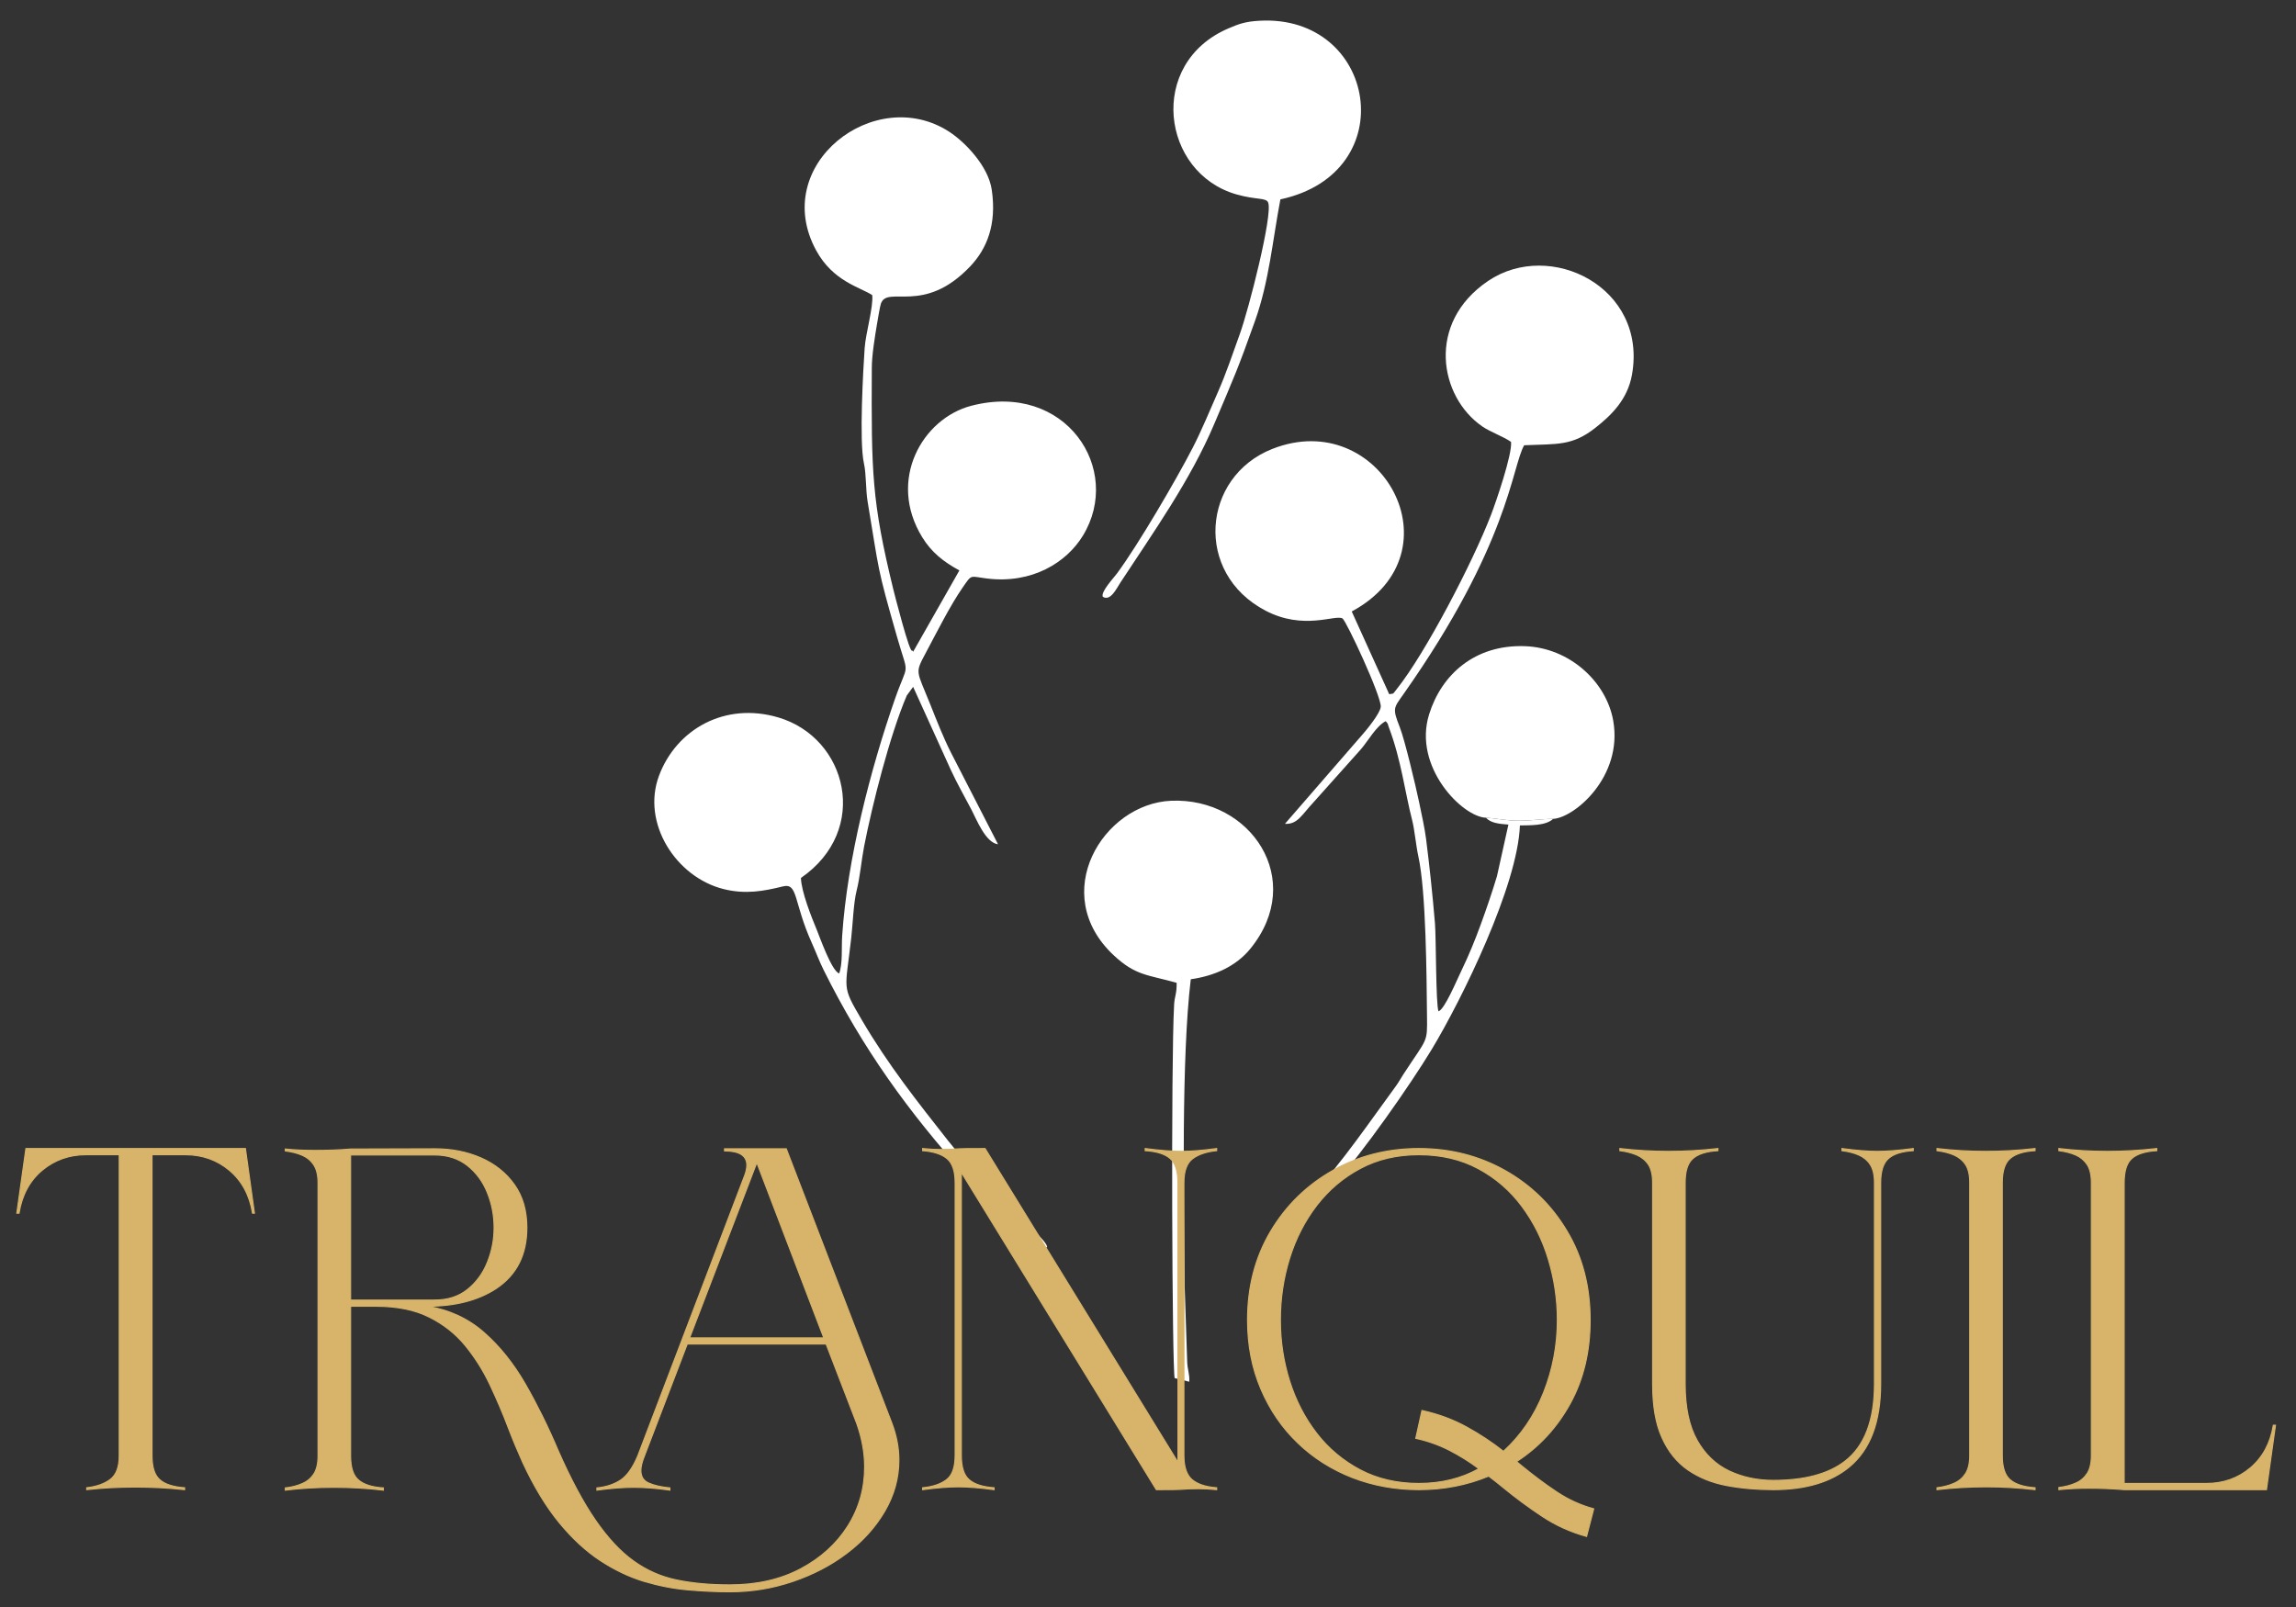 <?xml version="1.0" encoding="utf-8"?>
<!-- Generator: Adobe Illustrator 15.0.0, SVG Export Plug-In . SVG Version: 6.00 Build 0)  -->
<!DOCTYPE svg PUBLIC "-//W3C//DTD SVG 1.1//EN" "http://www.w3.org/Graphics/SVG/1.1/DTD/svg11.dtd">
<svg version="1.1" id="Layer_1" xmlns="http://www.w3.org/2000/svg" xmlns:xlink="http://www.w3.org/1999/xlink" x="0px" y="0px"
	 width="447.008px" height="312.971px" viewBox="0 0 447.008 312.971" enable-background="new 0 0 447.008 312.971"
	 xml:space="preserve">
<rect x="0" y="0" width="447.008" height="312.971" fill="#333333" stroke="none"/>
<g>
	<path fill-rule="evenodd" clip-rule="evenodd" fill="#FFFFFF" d="M169.817,57.461c0.238,2.343-1.277,7.399-1.478,10.328
		c-0.26,3.787-1.105,18.166-0.135,22.463c0.454,2.011,0.336,5.18,0.708,7.4c2.34,13.945,1.721,12.342,5.724,26.333
		c2.352,8.218,2.266,4.457-0.436,12.224c-4.713,13.549-9.248,31.039-10.241,46.049c-0.15,2.278,0.133,5.38-0.584,7.287
		c-1.495-0.521-3.795-7.152-4.376-8.539c-1.008-2.41-3.003-7.424-3.064-10.057c13.531-9.322,9.047-27.271-4.397-31.25
		c-10.427-3.085-19.845,2.317-23.227,11.315c-3.478,9.254,3.309,19.812,12.589,22.109c4.273,1.059,7.821,0.388,11.506-0.523
		c3.014-0.745,2.016,3.006,5.692,11.114c0.723,1.597,1.394,3.428,2.246,5.144c7.591,15.287,16.512,27.647,27.843,40.247
		c2.375,2.64,4.688,4.847,7.473,7.629c1.522,1.521,2.494,2.471,3.904,3.824c1.2,1.152,2.467,3.587,4.306,2.258
		c-0.102-1.098-3.726-4.222-4.436-4.94c-1.716-1.736-3.451-3.353-5.032-5.147c-3.279-3.724-6.571-6.482-9.803-10.595
		c-5.884-7.488-11.646-14.707-16.842-23.578c-3.978-6.791-3.188-5.574-2.024-15.978c0.296-2.65,0.444-6.834,1.031-9.117
		c0.672-2.62,0.936-5.927,1.472-8.676c1.565-8.021,4.996-21.65,8.311-29.37l1.228-1.678l7.359,16.222
		c1.229,2.661,2.663,5.148,3.974,7.661c1.068,2.048,2.779,6.469,5.196,6.77l-9.176-17.876c-1.503-2.983-2.703-6.067-4.033-9.4
		c-2.668-6.684-3.013-5.941-0.874-9.957c2.115-3.969,4.794-9.311,7.226-12.804c1.836-2.638,1.323-2.122,4.722-1.707
		c8.772,1.072,15.458-3.12,18.641-8.315c7.912-12.914-3.333-30.127-21.73-25.316c-9.484,2.48-16.391,14.445-9.526,25.604
		c1.795,2.919,4.105,4.751,7.227,6.452l-9.005,15.838c-0.067-0.077-0.152-0.306-0.18-0.248c-0.43,0.911-3.535-11.313-3.689-11.945
		c-4.182-17.158-4.275-22.642-4.175-43.073c0.01-2.543,0.592-6.026,1.002-8.492c0.144-0.865,0.583-3.479,0.754-3.99
		c1.256-3.749,8.298,2.319,17.411-7.308c3.22-3.402,5.196-8.121,4.178-14.945c-0.679-4.545-5.131-9.204-8.257-11.242
		c-14.455-9.422-35.018,6.428-25.916,23.104C162.182,54.779,167.412,55.904,169.817,57.461"/>
	<path fill-rule="evenodd" clip-rule="evenodd" fill="#FFFFFF" d="M302.383,159.445c-2.146,0-3.982,0.344-6.615,0.355
		c-2.557,0.012-4.506-0.473-6.453-0.575c0.854,1.021,2.563,1.204,4.357,1.334l-2.225,10.036c-0.939,3.122-1.986,6.192-3.166,9.427
		c-1.115,3.058-2.344,6.062-3.725,8.904c-0.949,1.957-3.293,7.613-4.492,7.988c-0.539-1.265-0.457-14.355-0.693-17.163
		c-0.482-5.71-1.033-10.875-1.727-16.398c-0.246-1.97-0.9-4.989-1.377-7.25c-0.66-3.125-2.76-12.016-3.749-14.526
		c-1.452-3.69-1.199-3.684,0.712-6.397c20.632-29.303,21.083-44.27,23.515-48.483c6.48-0.284,9.32,0.17,13.863-3.399
		c3.023-2.376,6.244-5.444,7.117-10.296c3.078-17.092-15.961-26.46-28.018-18.289c-12.092,8.194-9.473,22.567-1.121,28.318
		c1.586,1.091,4.088,1.958,5.602,3.012c0.258,2.435-2.969,11.793-3.895,14.198c-3.541,9.202-12.721,26.876-18.37,33.947
		c-0.92,1.152-0.427,0.764-1.455,0.983l-7.298-16.11c21.33-11.469,5.628-39.991-15.477-31.645
		c-13.682,5.412-15.303,24.183-1.29,31.495c7.431,3.878,13.519,0.718,14.955,1.502c0.736,0.403,7.663,15.311,7.46,17.224
		c-0.134,1.27-2.66,4.352-3.374,5.175l-15.282,17.604c2.449,0.13,3.248-1.718,5.541-4.171l9.277-10.38
		c1.402-1.633,2.968-4.507,4.807-5.441c0.671,0.863,0.185,0.072,0.644,1.286c2.373,6.27,3.122,12.66,4.492,17.943
		c0.491,1.89,0.75,4.97,1.217,7.091c1.523,6.936,1.598,23.33,1.684,30.981c0.061,5.466,0.17,4.149-4.619,11.49
		c-0.558,0.855-0.829,1.433-1.502,2.351c-4.992,6.809-10.504,14.889-16.03,20.86c-0.958,1.036-3.437,3.419-3.64,4.634
		c2.406,0.769,5.058-3.516,7.753-6.498c5.521-6.108,14.739-19.24,18.983-26.276c5.887-9.762,16.727-31.882,17.145-43.56
		C297.896,160.679,300.934,160.815,302.383,159.445"/>
	<path fill-rule="evenodd" clip-rule="evenodd" fill="#FFFFFF" d="M231.832,190.676c4.544-0.646,8.772-2.474,11.598-5.946
		c10.962-13.472,0.021-29.491-15.441-28.811c-13.249,0.583-23.978,18.135-11.137,30.111c4.241,3.955,6.573,3.75,12.229,5.335
		c0.036,2.206-0.398,2.546-0.494,4.259c-0.632,11.29-0.39,71.362,0.109,72.713l2.84,0.707c0.104-1.637-0.384-2.248-0.413-4.23
		l-0.485-14.408C230.47,233.262,229.993,206.017,231.832,190.676"/>
	<path fill-rule="evenodd" clip-rule="evenodd" fill="#FFFFFF" d="M214.71,116.207c1.501,0.907,2.635-1.572,3.42-2.771
		c6.341-9.682,13.629-19.912,18.273-30.892c3.87-9.151,4.554-10.542,7.96-20.128c2.732-7.69,3.404-15.694,4.916-23.595
		c24.021-5.167,18.724-36.062-4.076-34.782c-2.805,0.157-4.011,0.622-6.04,1.49c-15.875,6.795-13.059,28.151,1.563,32.322
		c3.877,1.106,5.782,0.593,6.173,1.593c0.933,2.391-3.809,20.871-5.506,25.557c-1.457,4.021-2.635,7.621-4.321,11.447
		c-1.473,3.341-3.14,7.391-4.851,10.712c-3.21,6.236-10.655,18.961-14.769,24.519C216.793,112.567,214.253,115.259,214.71,116.207"
		/>
	<path fill-rule="evenodd" clip-rule="evenodd" fill="#FFFFFF" d="M289.314,159.225c1.947,0.103,3.896,0.587,6.453,0.575
		c2.633-0.012,4.469-0.355,6.615-0.355c4.098-0.207,13.615-8.171,11.699-19.102c-1.336-7.616-8.527-14.233-17.23-14.526
		c-9.744-0.329-16.211,5.542-18.621,13.286C275.049,149.333,284.725,159.086,289.314,159.225"/>
	<path fill="#D7B46A" d="M441.256,290.052l1.752-12.534h-0.41c-0.584,3.521-2.084,6.283-4.484,8.304
		c-2.398,2.021-5.256,3.03-8.557,3.03h-16.006v-58.551c0-2.289,0.504-3.868,1.5-4.736c1.01-0.884,2.619-1.39,4.846-1.516v-0.41
		c-3.252,0.363-6.457,0.553-9.629,0.553c-3.143,0-6.283-0.189-9.426-0.553v0.41c1.264,0.158,2.354,0.442,3.299,0.853
		c0.949,0.427,1.674,1.042,2.227,1.879c0.537,0.837,0.805,2.005,0.805,3.521v53.089c0,1.484-0.268,2.652-0.805,3.489
		c-0.553,0.853-1.277,1.483-2.227,1.895c-0.945,0.426-2.035,0.71-3.299,0.868v0.41c1.879-0.189,3.805-0.284,5.777-0.284
		c2.338,0,4.658,0.095,6.932,0.284H441.256z M396.201,290.052c-3.205-0.363-6.361-0.553-9.473-0.553
		c-3.203,0-6.408,0.189-9.613,0.553v-0.363c1.264-0.157,2.367-0.441,3.314-0.868c0.963-0.41,1.705-1.058,2.258-1.91
		c0.537-0.868,0.805-2.036,0.805-3.521v-53.089c0-1.516-0.268-2.684-0.805-3.521c-0.553-0.837-1.295-1.452-2.258-1.879
		c-0.947-0.41-2.051-0.694-3.314-0.853v-0.41c3.141,0.363,6.299,0.553,9.473,0.553c3.172,0,6.377-0.189,9.613-0.553v0.41
		c-2.211,0.126-3.836,0.632-4.846,1.516c-1.027,0.868-1.531,2.447-1.531,4.736v53.089c0,2.289,0.504,3.868,1.531,4.736
		c1.01,0.884,2.635,1.405,4.846,1.563V290.052z M345.242,290.052c-3.236,0-6.266-0.269-9.107-0.805
		c-2.842-0.537-5.336-1.548-7.5-3.031c-2.146-1.484-3.836-3.567-5.051-6.268c-1.232-2.699-1.832-6.188-1.832-10.481v-39.166
		c0-1.516-0.268-2.684-0.805-3.521c-0.553-0.837-1.295-1.452-2.258-1.879c-0.947-0.41-2.053-0.694-3.314-0.853v-0.41
		c3.141,0.363,6.299,0.553,9.473,0.553c3.172,0,6.377-0.189,9.613-0.553v0.41c-2.211,0.126-3.836,0.632-4.848,1.516
		c-1.025,0.868-1.531,2.447-1.531,4.736v39.166c0,4.562,0.775,8.225,2.322,10.971c1.531,2.731,3.615,4.721,6.219,5.968
		c2.605,1.231,5.479,1.847,8.619,1.847c6.047,0,10.688-1.23,13.924-3.71c3.852-2.951,5.777-7.987,5.777-15.075v-39.166
		c0-1.516-0.268-2.684-0.805-3.521s-1.279-1.452-2.225-1.879c-0.932-0.41-2.037-0.694-3.301-0.853v-0.41
		c2.715,0.363,5.004,0.553,6.883,0.553c1.863,0,4.184-0.189,6.994-0.553v0.41c-2.195,0.126-3.805,0.632-4.814,1.516
		c-1.012,0.868-1.531,2.447-1.531,4.736v39.166c0,7.436-2.053,12.834-6.141,16.196C356.451,288.583,351.541,290.052,345.242,290.052
		z M276.24,288.852c4.373,0,8.271-0.963,11.697-2.873c-1.814-1.357-3.725-2.541-5.73-3.583c-2.004-1.026-4.199-1.815-6.566-2.336
		l1.199-5.415c3.205,0.71,6.094,1.783,8.668,3.204c2.572,1.405,4.973,3,7.197,4.752c3.41-3.11,6.016-6.93,7.814-11.445
		c1.785-4.515,2.684-9.219,2.684-14.129c0-4.009-0.584-7.925-1.736-11.761c-1.152-3.852-2.873-7.293-5.162-10.371
		c-2.273-3.063-5.098-5.51-8.461-7.325s-7.23-2.73-11.604-2.73c-4.262,0-8.05,0.884-11.381,2.667
		c-3.331,1.769-6.157,4.168-8.493,7.184c-2.32,3.03-4.089,6.456-5.289,10.309c-1.199,3.867-1.799,7.877-1.799,12.028
		c0,4.104,0.6,8.052,1.799,11.872c1.2,3.804,2.952,7.198,5.273,10.197c2.305,2.984,5.146,5.352,8.493,7.12
		C268.173,287.968,271.978,288.852,276.24,288.852z M308.887,299.161c-3.141-0.868-6.029-2.178-8.666-3.931
		c-2.637-1.752-5.162-3.614-7.563-5.588c-0.932-0.773-1.863-1.516-2.826-2.226c-4.23,1.752-8.762,2.636-13.592,2.636
		c-4.593,0-8.919-0.789-12.96-2.353c-4.025-1.578-7.577-3.82-10.608-6.74c-3.031-2.905-5.431-6.394-7.167-10.451
		c-1.736-4.057-2.62-8.54-2.62-13.481c0-6.504,1.516-12.266,4.515-17.302c2.999-5.02,7.024-8.95,12.076-11.808
		c5.036-2.857,10.625-4.278,16.765-4.278c6.094,0,11.682,1.421,16.734,4.246c5.066,2.842,9.092,6.772,12.092,11.809
		c3.016,5.02,4.516,10.798,4.516,17.333c0,6.142-1.295,11.556-3.885,16.261c-2.588,4.704-6.076,8.477-10.449,11.303l1.01,0.837
		c2.258,1.847,4.5,3.536,6.756,5.035c2.258,1.516,4.674,2.621,7.262,3.331L308.887,299.161z M236.87,290.052
		c-1.263-0.126-2.432-0.189-3.505-0.189c-1.421,0-2.637,0.048-3.662,0.143c-0.237,0.031-1.769,0.047-4.578,0.047l-37.966-61.788
		v55.126c0,2.289,0.505,3.868,1.531,4.736c1.01,0.884,2.636,1.405,4.846,1.563v0.363c-2.763-0.363-5.083-0.553-6.93-0.553
		c-1.91,0-4.246,0.189-6.977,0.553v-0.363c1.973-0.189,3.52-0.71,4.641-1.563c1.121-0.837,1.689-2.415,1.689-4.736v-53.089
		c0-2.258-0.521-3.82-1.579-4.704c-1.042-0.869-2.636-1.39-4.751-1.548v-0.41c1.262,0.126,2.431,0.189,3.504,0.189
		c1.42,0,2.636-0.048,3.662-0.143c0.237-0.031,1.911-0.047,4.989-0.047l37.556,61.093v-54.431c0-2.289-0.506-3.868-1.531-4.736
		c-1.01-0.884-2.637-1.39-4.847-1.516v-0.41c2.794,0.363,5.146,0.553,7.025,0.553c1.878,0,4.184-0.189,6.883-0.553v0.41
		c-1.974,0.189-3.521,0.711-4.657,1.548c-1.152,0.852-1.721,2.415-1.721,4.704v53.089c0,2.258,0.537,3.82,1.594,4.721
		c1.074,0.899,2.668,1.421,4.784,1.578V290.052z M84.625,253.144c2.526,0,4.657-0.679,6.362-2.037
		c1.705-1.357,3.015-3.109,3.884-5.272c0.884-2.162,1.326-4.42,1.326-6.788c0-2.415-0.442-4.688-1.326-6.852
		c-0.869-2.162-2.179-3.915-3.899-5.272c-1.737-1.357-3.852-2.036-6.346-2.036h-16.37v28.258H84.625z M160.384,260.5l-13.04-34.131
		L134.258,260.5H160.384z M142.119,309.943c-2.62,0-5.351-0.126-8.193-0.379c-2.826-0.236-5.683-0.805-8.556-1.657
		c-2.857-0.868-5.683-2.21-8.461-4.025s-5.446-4.278-8.004-7.372c-2.557-3.11-4.925-7.01-7.119-11.729
		c-0.947-2.1-1.879-4.31-2.779-6.662c-1.073-2.842-2.273-5.651-3.599-8.462c-1.326-2.81-2.937-5.352-4.815-7.655
		c-1.878-2.29-4.215-4.152-7.009-5.542c-2.779-1.404-6.236-2.115-10.324-2.115h-5.004v29.142c0,2.258,0.505,3.82,1.531,4.688
		c1.01,0.884,2.636,1.405,4.846,1.547v0.427c-3.236-0.379-6.441-0.553-9.614-0.553c-3.173,0-6.331,0.174-9.472,0.553v-0.427
		c1.263-0.142,2.368-0.426,3.315-0.852c0.963-0.411,1.705-1.042,2.257-1.895c0.537-0.853,0.805-2.005,0.805-3.489v-53.137
		c0-1.483-0.269-2.652-0.805-3.489c-0.552-0.852-1.294-1.483-2.257-1.909c-0.947-0.411-2.052-0.695-3.315-0.853v-0.363
		c1.878,0.189,3.804,0.269,5.777,0.269c2.337,0,4.657-0.079,6.931-0.269l16.37-0.048c3.3,0,6.314,0.585,9.03,1.784
		c2.7,1.184,4.878,2.921,6.488,5.194c1.626,2.288,2.431,5.082,2.431,8.382c0,5.272-2.005,9.22-6.015,11.871
		c-3.521,2.289-7.972,3.426-13.371,3.426c4.294,0.711,7.972,2.415,11.035,5.115c3.079,2.699,5.746,6.046,8.051,10.04
		c2.289,3.994,4.42,8.288,6.361,12.882c2.463,5.604,4.894,10.15,7.278,13.607c2.399,3.474,4.862,6.125,7.419,7.956
		c2.574,1.848,5.368,3.079,8.43,3.71c3.047,0.632,6.488,0.947,10.308,0.947c5.273,0,9.867-1.042,13.797-3.125
		c3.931-2.085,6.994-4.862,9.188-8.32c2.194-3.473,3.284-7.324,3.284-11.539c0-2.716-0.505-5.525-1.531-8.431l-5.967-15.486H133.8
		l-8.335,21.785c-0.458,1.137-0.694,2.084-0.694,2.826c0,1.199,0.505,2.021,1.531,2.463c1.01,0.457,2.384,0.773,4.12,0.946v0.427
		c-2.715-0.379-5.067-0.553-7.041-0.553c-1.942,0-4.326,0.174-7.167,0.553v-0.427c1.8-0.173,3.315-0.679,4.579-1.499
		c1.262-0.821,2.399-2.399,3.378-4.736l20.854-54.716c0.252-0.71,0.379-1.342,0.379-1.894c0-1.848-1.453-2.778-4.341-2.778v-0.411
		h12.013l20.585,53.5c0.9,2.415,1.342,4.768,1.342,7.088c0,3.505-0.916,6.82-2.731,9.946c-1.815,3.109-4.262,5.841-7.356,8.177
		c-3.079,2.353-6.599,4.184-10.545,5.525C150.423,309.264,146.334,309.943,142.119,309.943z M35.94,290.052
		c-3.236-0.348-6.44-0.505-9.63-0.505c-3.142,0-6.283,0.157-9.424,0.505v-0.363c1.91-0.221,3.441-0.758,4.594-1.626
		s1.736-2.399,1.736-4.625v-58.599h-6.472c-3.268,0-6.109,1.01-8.541,3.03c-2.415,2.021-3.915,4.799-4.499,8.352H3.278l1.768-12.582
		H47.78l1.752,12.582h-0.363c-0.584-3.553-2.1-6.331-4.515-8.352c-2.415-2.021-5.272-3.03-8.572-3.03h-6.488v58.599
		c0,2.257,0.505,3.82,1.515,4.688c0.995,0.884,2.605,1.405,4.831,1.563V290.052z"/>
	<path fill="none" stroke="#D7B46A" stroke-width="0.216" stroke-miterlimit="2.613" d="M441.256,290.052l1.752-12.534h-0.41
		c-0.584,3.521-2.084,6.283-4.484,8.304c-2.398,2.021-5.256,3.03-8.557,3.03h-16.006v-58.551c0-2.289,0.504-3.868,1.5-4.736
		c1.01-0.884,2.619-1.39,4.846-1.516v-0.41c-3.252,0.363-6.457,0.553-9.629,0.553c-3.143,0-6.283-0.189-9.426-0.553v0.41
		c1.264,0.158,2.354,0.442,3.299,0.853c0.949,0.427,1.674,1.042,2.227,1.879c0.537,0.837,0.805,2.005,0.805,3.521v53.089
		c0,1.484-0.268,2.652-0.805,3.489c-0.553,0.853-1.277,1.483-2.227,1.895c-0.945,0.426-2.035,0.71-3.299,0.868v0.41
		c1.879-0.189,3.805-0.284,5.777-0.284c2.338,0,4.658,0.095,6.932,0.284H441.256z M396.201,290.052
		c-3.205-0.363-6.361-0.553-9.473-0.553c-3.203,0-6.408,0.189-9.613,0.553v-0.363c1.264-0.157,2.367-0.441,3.314-0.868
		c0.963-0.41,1.705-1.058,2.258-1.91c0.537-0.868,0.805-2.036,0.805-3.521v-53.089c0-1.516-0.268-2.684-0.805-3.521
		c-0.553-0.837-1.295-1.452-2.258-1.879c-0.947-0.41-2.051-0.694-3.314-0.853v-0.41c3.141,0.363,6.299,0.553,9.473,0.553
		c3.172,0,6.377-0.189,9.613-0.553v0.41c-2.211,0.126-3.836,0.632-4.846,1.516c-1.027,0.868-1.531,2.447-1.531,4.736v53.089
		c0,2.289,0.504,3.868,1.531,4.736c1.01,0.884,2.635,1.405,4.846,1.563V290.052z M345.242,290.052c-3.236,0-6.266-0.269-9.107-0.805
		c-2.842-0.537-5.336-1.548-7.5-3.031c-2.146-1.484-3.836-3.567-5.051-6.268c-1.232-2.699-1.832-6.188-1.832-10.481v-39.166
		c0-1.516-0.268-2.684-0.805-3.521c-0.553-0.837-1.295-1.452-2.258-1.879c-0.947-0.41-2.053-0.694-3.314-0.853v-0.41
		c3.141,0.363,6.299,0.553,9.473,0.553c3.172,0,6.377-0.189,9.613-0.553v0.41c-2.211,0.126-3.836,0.632-4.848,1.516
		c-1.025,0.868-1.531,2.447-1.531,4.736v39.166c0,4.562,0.775,8.225,2.322,10.971c1.531,2.731,3.615,4.721,6.219,5.968
		c2.605,1.231,5.479,1.847,8.619,1.847c6.047,0,10.688-1.23,13.924-3.71c3.852-2.951,5.777-7.987,5.777-15.075v-39.166
		c0-1.516-0.268-2.684-0.805-3.521s-1.279-1.452-2.225-1.879c-0.932-0.41-2.037-0.694-3.301-0.853v-0.41
		c2.715,0.363,5.004,0.553,6.883,0.553c1.863,0,4.184-0.189,6.994-0.553v0.41c-2.195,0.126-3.805,0.632-4.814,1.516
		c-1.012,0.868-1.531,2.447-1.531,4.736v39.166c0,7.436-2.053,12.834-6.141,16.196C356.451,288.583,351.541,290.052,345.242,290.052
		z M276.24,288.852c4.373,0,8.271-0.963,11.697-2.873c-1.814-1.357-3.725-2.541-5.73-3.583c-2.004-1.026-4.199-1.815-6.566-2.336
		l1.199-5.415c3.205,0.71,6.094,1.783,8.668,3.204c2.572,1.405,4.973,3,7.197,4.752c3.41-3.11,6.016-6.93,7.814-11.445
		c1.785-4.515,2.684-9.219,2.684-14.129c0-4.009-0.584-7.925-1.736-11.761c-1.152-3.852-2.873-7.293-5.162-10.371
		c-2.273-3.063-5.098-5.51-8.461-7.325s-7.23-2.73-11.604-2.73c-4.262,0-8.05,0.884-11.381,2.667
		c-3.331,1.769-6.157,4.168-8.493,7.184c-2.32,3.03-4.089,6.456-5.289,10.309c-1.199,3.867-1.799,7.877-1.799,12.028
		c0,4.104,0.6,8.052,1.799,11.872c1.2,3.804,2.952,7.198,5.273,10.197c2.305,2.984,5.146,5.352,8.493,7.12
		C268.173,287.968,271.978,288.852,276.24,288.852z M308.887,299.161c-3.141-0.868-6.029-2.178-8.666-3.931
		c-2.637-1.752-5.162-3.614-7.563-5.588c-0.932-0.773-1.863-1.516-2.826-2.226c-4.23,1.752-8.762,2.636-13.592,2.636
		c-4.593,0-8.919-0.789-12.96-2.353c-4.025-1.578-7.577-3.82-10.608-6.74c-3.031-2.905-5.431-6.394-7.167-10.451
		c-1.736-4.057-2.62-8.54-2.62-13.481c0-6.504,1.516-12.266,4.515-17.302c2.999-5.02,7.024-8.95,12.076-11.808
		c5.036-2.857,10.625-4.278,16.765-4.278c6.094,0,11.682,1.421,16.734,4.246c5.066,2.842,9.092,6.772,12.092,11.809
		c3.016,5.02,4.516,10.798,4.516,17.333c0,6.142-1.295,11.556-3.885,16.261c-2.588,4.704-6.076,8.477-10.449,11.303l1.01,0.837
		c2.258,1.847,4.5,3.536,6.756,5.035c2.258,1.516,4.674,2.621,7.262,3.331L308.887,299.161z M236.87,290.052
		c-1.263-0.126-2.432-0.189-3.505-0.189c-1.421,0-2.637,0.048-3.662,0.143c-0.237,0.031-1.769,0.047-4.578,0.047l-37.966-61.788
		v55.126c0,2.289,0.505,3.868,1.531,4.736c1.01,0.884,2.636,1.405,4.846,1.563v0.363c-2.763-0.363-5.083-0.553-6.93-0.553
		c-1.91,0-4.246,0.189-6.977,0.553v-0.363c1.973-0.189,3.52-0.71,4.641-1.563c1.121-0.837,1.689-2.415,1.689-4.736v-53.089
		c0-2.258-0.521-3.82-1.579-4.704c-1.042-0.869-2.636-1.39-4.751-1.548v-0.41c1.262,0.126,2.431,0.189,3.504,0.189
		c1.42,0,2.636-0.048,3.662-0.143c0.237-0.031,1.911-0.047,4.989-0.047l37.556,61.093v-54.431c0-2.289-0.506-3.868-1.531-4.736
		c-1.01-0.884-2.637-1.39-4.847-1.516v-0.41c2.794,0.363,5.146,0.553,7.025,0.553c1.878,0,4.184-0.189,6.883-0.553v0.41
		c-1.974,0.189-3.521,0.711-4.657,1.548c-1.152,0.852-1.721,2.415-1.721,4.704v53.089c0,2.258,0.537,3.82,1.594,4.721
		c1.074,0.899,2.668,1.421,4.784,1.578V290.052z M84.625,253.144c2.526,0,4.657-0.679,6.362-2.037
		c1.705-1.357,3.015-3.109,3.884-5.272c0.884-2.162,1.326-4.42,1.326-6.788c0-2.415-0.442-4.688-1.326-6.852
		c-0.869-2.162-2.179-3.915-3.899-5.272c-1.737-1.357-3.852-2.036-6.346-2.036h-16.37v28.258H84.625z M160.384,260.5l-13.04-34.131
		L134.258,260.5H160.384z M142.119,309.943c-2.62,0-5.351-0.126-8.193-0.379c-2.826-0.236-5.683-0.805-8.556-1.657
		c-2.857-0.868-5.683-2.21-8.461-4.025s-5.446-4.278-8.004-7.372c-2.557-3.11-4.925-7.01-7.119-11.729
		c-0.947-2.1-1.879-4.31-2.779-6.662c-1.073-2.842-2.273-5.651-3.599-8.462c-1.326-2.81-2.937-5.352-4.815-7.655
		c-1.878-2.29-4.215-4.152-7.009-5.542c-2.779-1.404-6.236-2.115-10.324-2.115h-5.004v29.142c0,2.258,0.505,3.82,1.531,4.688
		c1.01,0.884,2.636,1.405,4.846,1.547v0.427c-3.236-0.379-6.441-0.553-9.614-0.553c-3.173,0-6.331,0.174-9.472,0.553v-0.427
		c1.263-0.142,2.368-0.426,3.315-0.852c0.963-0.411,1.705-1.042,2.257-1.895c0.537-0.853,0.805-2.005,0.805-3.489v-53.137
		c0-1.483-0.269-2.652-0.805-3.489c-0.552-0.852-1.294-1.483-2.257-1.909c-0.947-0.411-2.052-0.695-3.315-0.853v-0.363
		c1.878,0.189,3.804,0.269,5.777,0.269c2.337,0,4.657-0.079,6.931-0.269l16.37-0.048c3.3,0,6.314,0.585,9.03,1.784
		c2.7,1.184,4.878,2.921,6.488,5.194c1.626,2.288,2.431,5.082,2.431,8.382c0,5.272-2.005,9.22-6.015,11.871
		c-3.521,2.289-7.972,3.426-13.371,3.426c4.294,0.711,7.972,2.415,11.035,5.115c3.079,2.699,5.746,6.046,8.051,10.04
		c2.289,3.994,4.42,8.288,6.361,12.882c2.463,5.604,4.894,10.15,7.278,13.607c2.399,3.474,4.862,6.125,7.419,7.956
		c2.574,1.848,5.368,3.079,8.43,3.71c3.047,0.632,6.488,0.947,10.308,0.947c5.273,0,9.867-1.042,13.797-3.125
		c3.931-2.085,6.994-4.862,9.188-8.32c2.194-3.473,3.284-7.324,3.284-11.539c0-2.716-0.505-5.525-1.531-8.431l-5.967-15.486H133.8
		l-8.335,21.785c-0.458,1.137-0.694,2.084-0.694,2.826c0,1.199,0.505,2.021,1.531,2.463c1.01,0.457,2.384,0.773,4.12,0.946v0.427
		c-2.715-0.379-5.067-0.553-7.041-0.553c-1.942,0-4.326,0.174-7.167,0.553v-0.427c1.8-0.173,3.315-0.679,4.579-1.499
		c1.262-0.821,2.399-2.399,3.378-4.736l20.854-54.716c0.252-0.71,0.379-1.342,0.379-1.894c0-1.848-1.453-2.778-4.341-2.778v-0.411
		h12.013l20.585,53.5c0.9,2.415,1.342,4.768,1.342,7.088c0,3.505-0.916,6.82-2.731,9.946c-1.815,3.109-4.262,5.841-7.356,8.177
		c-3.079,2.353-6.599,4.184-10.545,5.525C150.423,309.264,146.334,309.943,142.119,309.943z M35.94,290.052
		c-3.236-0.348-6.44-0.505-9.63-0.505c-3.142,0-6.283,0.157-9.424,0.505v-0.363c1.91-0.221,3.441-0.758,4.594-1.626
		s1.736-2.399,1.736-4.625v-58.599h-6.472c-3.268,0-6.109,1.01-8.541,3.03c-2.415,2.021-3.915,4.799-4.499,8.352H3.278l1.768-12.582
		H47.78l1.752,12.582h-0.363c-0.584-3.553-2.1-6.331-4.515-8.352c-2.415-2.021-5.272-3.03-8.572-3.03h-6.488v58.599
		c0,2.257,0.505,3.82,1.515,4.688c0.995,0.884,2.605,1.405,4.831,1.563V290.052z"/>
</g>
</svg>
